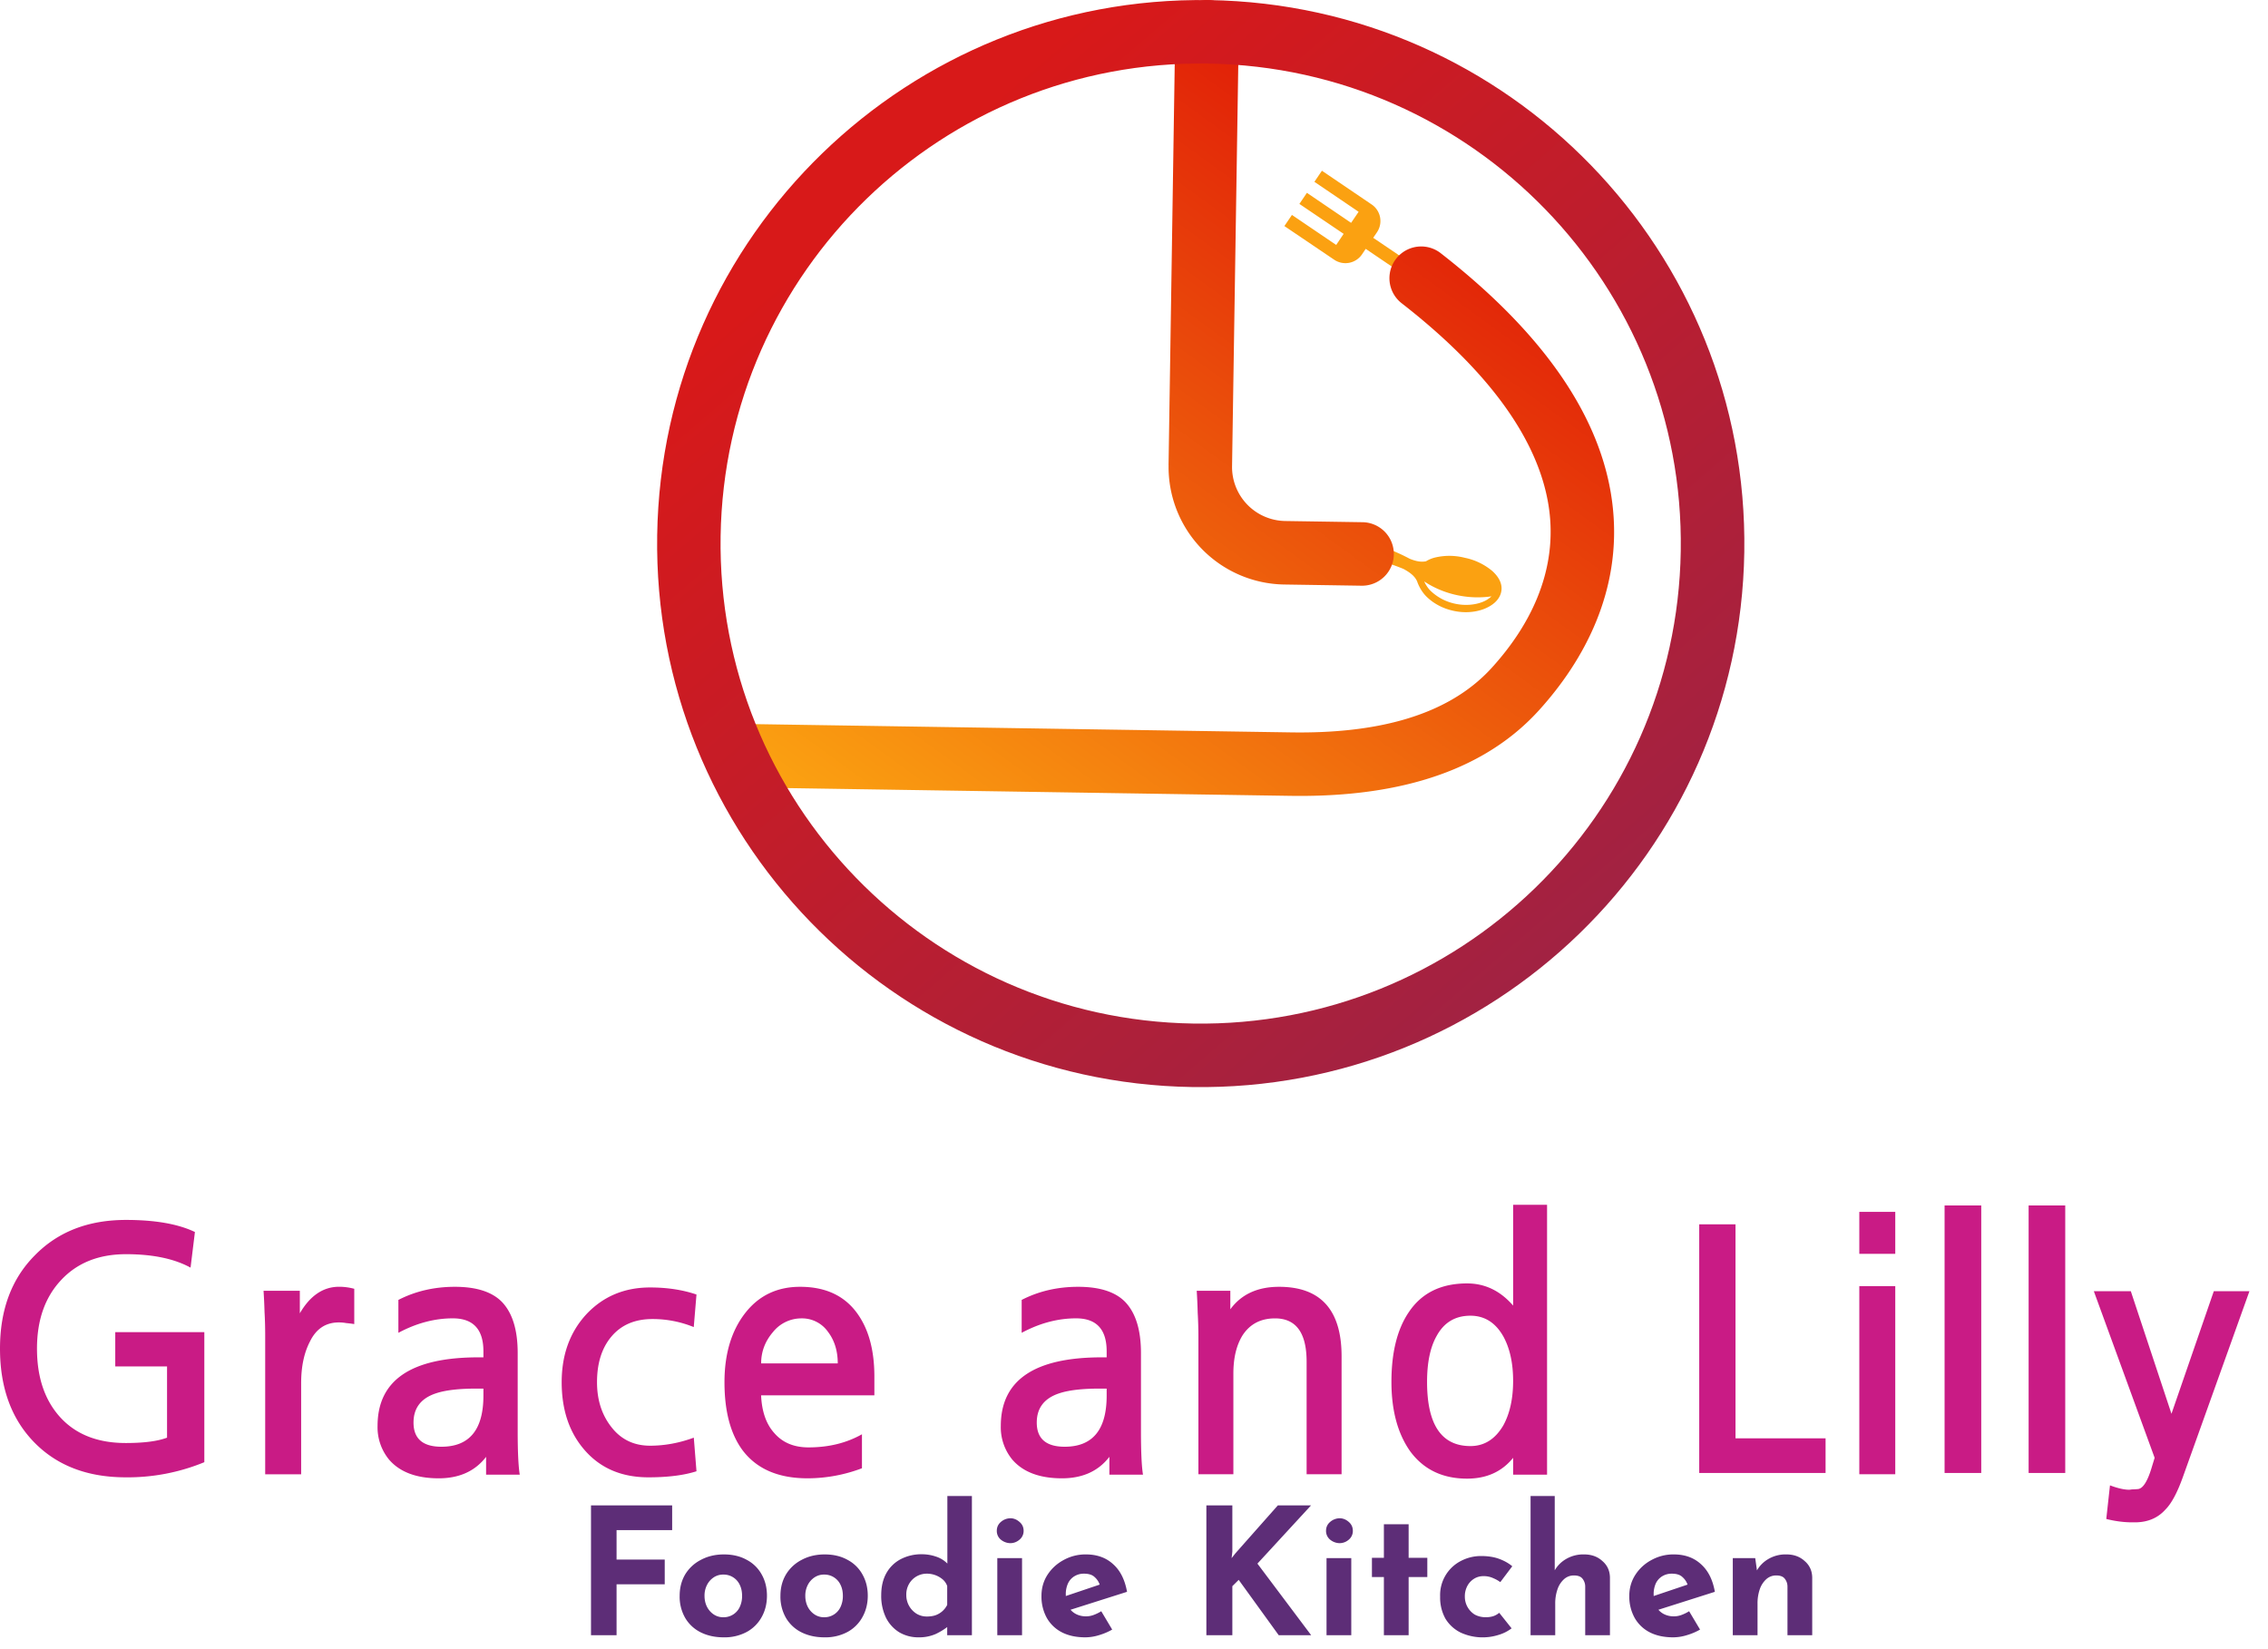 <svg width="55" height="40" fill="none" xmlns="http://www.w3.org/2000/svg"><path d="M4.955 32.31v3.155a4.87 4.87 0 0 1-1.907.367c-.934 0-1.679-.288-2.233-.864C.272 34.403 0 33.65 0 32.71s.28-1.692.84-2.257c.56-.576 1.298-.864 2.216-.864.707 0 1.264.098 1.671.293l-.106.864c-.397-.217-.918-.326-1.565-.326-.668 0-1.198.215-1.589.644-.38.413-.57.962-.57 1.646 0 .69.184 1.242.554 1.655.38.423.913.635 1.597.635.44 0 .774-.043 1.003-.13v-1.728H2.795v-.831h2.16ZM8.591 32.115a3.145 3.145 0 0 0-.195-.024.997.997 0 0 0-.18-.016c-.315 0-.549.154-.7.464-.142.272-.213.609-.213 1.01v2.21h-.872V32.4c0-.207-.005-.4-.016-.58a13.085 13.085 0 0 0-.024-.513h.88v.547c.25-.43.568-.644.953-.644.12 0 .242.016.367.049v.855ZM11.788 35.767v-.432c-.266.347-.649.521-1.149.521-.543 0-.945-.152-1.206-.456a1.235 1.235 0 0 1-.277-.815c0-1.109.815-1.663 2.445-1.663h.122v-.146c0-.533-.247-.8-.742-.8-.445 0-.885.118-1.32.351v-.798c.413-.212.87-.318 1.37-.318.52 0 .901.122 1.14.366.256.267.383.68.383 1.24v1.898c0 .5.017.85.05 1.052h-.816Zm-.065-2.087h-.171c-.424 0-.75.038-.978.114-.364.12-.546.356-.546.71 0 .39.225.586.676.586.68 0 1.019-.413 1.019-1.239v-.17ZM16.89 35.685c-.305.098-.693.147-1.166.147-.668 0-1.195-.234-1.581-.701-.348-.419-.522-.954-.522-1.606 0-.668.201-1.22.604-1.654.407-.43.92-.644 1.54-.644.413 0 .788.057 1.125.171l-.066.79a2.636 2.636 0 0 0-1.002-.195c-.424 0-.755.141-.994.424-.234.277-.35.646-.35 1.108 0 .435.119.802.358 1.1.233.294.543.44.929.44.353 0 .706-.065 1.06-.195l.065.815ZM21.204 33.843h-2.747c.017.391.123.696.318.913.201.234.478.35.832.35.489 0 .92-.106 1.296-.318v.824a3.734 3.734 0 0 1-1.32.244c-.702 0-1.223-.223-1.566-.668-.299-.397-.448-.951-.448-1.663 0-.684.166-1.241.497-1.67.332-.43.777-.644 1.337-.644.625 0 1.092.222 1.402.668.266.38.399.883.399 1.508v.456Zm-.888-.774c0-.304-.08-.56-.237-.766a.767.767 0 0 0-.643-.326.88.88 0 0 0-.693.334c-.19.223-.285.475-.285.758h1.858ZM26.903 35.767v-.432c-.267.347-.65.521-1.15.521-.543 0-.945-.152-1.206-.456a1.234 1.234 0 0 1-.277-.815c0-1.109.815-1.663 2.445-1.663h.122v-.146c0-.533-.247-.8-.741-.8-.446 0-.886.118-1.32.351v-.798c.412-.212.869-.318 1.369-.318.521 0 .902.122 1.14.366.256.267.384.68.384 1.24v1.898c0 .5.016.85.049 1.052h-.815Zm-.066-2.087h-.17c-.425 0-.75.038-.979.114-.364.12-.546.356-.546.71 0 .39.226.586.677.586.679 0 1.018-.413 1.018-1.239v-.17ZM32.534 35.758h-.848v-2.73c0-.7-.255-1.051-.766-1.051-.348 0-.611.138-.79.415-.147.24-.22.546-.22.921v2.445h-.848v-3.317c0-.212-.006-.41-.017-.595-.005-.19-.013-.37-.024-.538h.815v.449c.266-.364.66-.546 1.182-.546 1.01 0 1.516.562 1.516 1.687v2.86ZM35.659 31.912c-.37 0-.644.165-.823.497-.152.271-.229.64-.229 1.108 0 1.038.35 1.557 1.052 1.557.337 0 .603-.169.799-.505.157-.288.236-.647.236-1.076 0-.43-.079-.788-.236-1.076-.19-.337-.457-.505-.8-.505Zm1.858 3.855h-.823v-.408c-.272.337-.644.505-1.117.505-.592 0-1.051-.22-1.377-.66-.304-.429-.457-.991-.457-1.687 0-.717.142-1.282.424-1.695.31-.462.78-.693 1.41-.693.435 0 .807.18 1.117.538v-2.445h.823v6.545ZM44.271 35.726h-3.064v-6.031h.88v5.191h2.184v.84ZM45.961 35.758h-.872v-4.564h.872v4.564Zm0-5.346h-.872v-1.019h.872v1.019ZM48.046 35.726h-.889v-6.488h.889v6.488ZM50.083 35.726h-.888v-6.488h.888v6.488ZM54.55 31.317l-1.614 4.507c-.136.38-.277.644-.424.79-.18.201-.418.304-.717.31h-.082c-.206 0-.418-.027-.635-.082l.09-.815c.19.071.344.106.464.106.01 0 .032-.002.065-.008.038 0 .087-.003.147-.008.125-.01.239-.193.342-.546l.065-.212-1.475-4.042h.897l.986 2.974 1.027-2.974h.864Z" fill="#C91B85"/><path d="M14.332 36.513H16.3v.599h-1.348v.715h1.168v.599h-1.168v1.236h-.62v-3.149ZM16.482 38.703c0-.19.044-.362.132-.513a.954.954 0 0 1 .381-.355c.163-.088.35-.133.56-.133.215 0 .4.045.557.133a.88.88 0 0 1 .36.355c.085.151.127.322.127.514 0 .19-.042.363-.128.517a.907.907 0 0 1-.36.36 1.133 1.133 0 0 1-.564.132c-.205 0-.39-.04-.552-.12a.901.901 0 0 1-.376-.346 1.032 1.032 0 0 1-.137-.544Zm.603.005c0 .097.02.185.06.265.04.077.094.138.162.184a.408.408 0 0 0 .232.069.43.43 0 0 0 .402-.253.622.622 0 0 0 .055-.265c0-.1-.018-.188-.055-.265a.43.43 0 0 0-.402-.252.408.408 0 0 0-.232.068.484.484 0 0 0-.162.184.567.567 0 0 0-.06.265ZM18.926 38.703c0-.19.044-.362.133-.513a.954.954 0 0 1 .38-.355c.163-.088.35-.133.56-.133.215 0 .4.045.557.133a.88.88 0 0 1 .36.355c.085.151.128.322.128.514 0 .19-.043.363-.129.517a.907.907 0 0 1-.359.36 1.133 1.133 0 0 1-.565.132c-.205 0-.39-.04-.552-.12a.901.901 0 0 1-.376-.346 1.032 1.032 0 0 1-.137-.544Zm.603.005c0 .097.02.185.06.265.04.077.094.138.163.184a.408.408 0 0 0 .23.069.43.43 0 0 0 .403-.253.622.622 0 0 0 .055-.265c0-.1-.018-.188-.055-.265a.43.43 0 0 0-.402-.252.408.408 0 0 0-.231.068.485.485 0 0 0-.163.184.568.568 0 0 0-.06.265ZM22.277 39.713a.908.908 0 0 1-.466-.12.873.873 0 0 1-.325-.355 1.211 1.211 0 0 1-.116-.547c0-.211.043-.391.128-.54a.852.852 0 0 1 .351-.337 1.08 1.08 0 0 1 .505-.116c.12 0 .234.019.342.056a.676.676 0 0 1 .278.17v.19-1.828h.595v3.376h-.599v-.364l.047.129c-.097.08-.205.148-.325.205a1 1 0 0 1-.415.081Zm.197-.505c.08 0 .15-.01.21-.03a.505.505 0 0 0 .286-.252v-.458a.381.381 0 0 0-.107-.158.593.593 0 0 0-.39-.141.493.493 0 0 0-.428.248.51.51 0 0 0-.067.265.533.533 0 0 0 .248.458c.077.046.16.068.248.068ZM24.185 37.792h.6v1.87h-.6v-1.87Zm-.012-.663c0-.088.034-.161.102-.218a.358.358 0 0 1 .227-.086c.08 0 .152.029.218.086.069.057.103.13.103.218a.271.271 0 0 1-.103.218.334.334 0 0 1-.218.082.369.369 0 0 1-.227-.082.271.271 0 0 1-.102-.218ZM26.321 39.713c-.228 0-.422-.043-.582-.128a.88.88 0 0 1-.36-.355 1.07 1.07 0 0 1-.123-.522c0-.188.048-.358.145-.51.097-.15.227-.27.39-.359a1.09 1.09 0 0 1 .543-.137c.268 0 .488.079.659.236.174.154.286.378.338.671l-1.455.462-.133-.325 1.053-.355-.124.056a.424.424 0 0 0-.124-.193c-.057-.057-.144-.085-.261-.085a.434.434 0 0 0-.235.064.404.404 0 0 0-.154.175.628.628 0 0 0-.052.266c0 .117.021.215.064.295a.433.433 0 0 0 .176.175c.074.04.157.06.248.06a.524.524 0 0 0 .188-.034.995.995 0 0 0 .184-.09l.265.445c-.1.057-.208.103-.325.137a1.133 1.133 0 0 1-.325.051ZM29.885 37.634l-.018.158.095-.12 1.026-1.159h.805l-1.3 1.412 1.304 1.737h-.787l-.971-1.343-.154.153v1.19h-.63v-3.149h.63v1.121ZM32.17 37.792h.599v1.87h-.6v-1.87Zm-.013-.663c0-.088.034-.161.103-.218a.358.358 0 0 1 .226-.086c.08 0 .153.029.219.086.068.057.102.13.102.218a.272.272 0 0 1-.102.218.335.335 0 0 1-.219.082.369.369 0 0 1-.226-.082.272.272 0 0 1-.103-.218ZM33.56 36.97h.6v.814h.453v.466h-.453v1.412h-.6V38.25h-.29v-.466h.29v-.813ZM36.657 39.495a.973.973 0 0 1-.313.158 1.277 1.277 0 0 1-.924-.056.896.896 0 0 1-.368-.337 1.052 1.052 0 0 1-.128-.535.93.93 0 0 1 .51-.868c.153-.078.314-.116.482-.116.169 0 .314.023.437.068.125.046.232.106.32.18l-.29.385a.786.786 0 0 0-.167-.094.54.54 0 0 0-.244-.051.419.419 0 0 0-.227.064.46.46 0 0 0-.162.175.533.533 0 0 0-.06.257.511.511 0 0 0 .24.436.546.546 0 0 0 .269.064.592.592 0 0 0 .18-.025.447.447 0 0 0 .145-.082l.3.377ZM37.117 39.662v-3.376h.586v1.883l-.005-.073a.755.755 0 0 1 .279-.282.823.823 0 0 1 .44-.112c.177 0 .324.053.44.159.12.102.182.236.185.402v1.399h-.6v-1.177a.303.303 0 0 0-.068-.197c-.04-.05-.108-.076-.205-.076a.353.353 0 0 0-.24.09.577.577 0 0 0-.158.243 1.045 1.045 0 0 0-.056.355v.762h-.599ZM40.577 39.713c-.228 0-.422-.043-.582-.128a.88.88 0 0 1-.36-.355 1.07 1.07 0 0 1-.124-.522c0-.188.049-.358.146-.51a1.05 1.05 0 0 1 .39-.359 1.09 1.09 0 0 1 .543-.137c.268 0 .487.079.658.236.174.154.287.378.338.671l-1.454.462-.133-.325 1.053-.355-.124.056a.424.424 0 0 0-.125-.193c-.057-.057-.144-.085-.26-.085a.435.435 0 0 0-.236.064.405.405 0 0 0-.154.175.63.63 0 0 0-.051.266c0 .117.021.215.064.295a.432.432 0 0 0 .175.175c.075.04.157.06.248.06a.525.525 0 0 0 .189-.034.995.995 0 0 0 .184-.09l.265.445c-.1.057-.208.103-.325.137a1.133 1.133 0 0 1-.325.051ZM42.565 37.792l.047.334-.009-.03a.755.755 0 0 1 .279-.282.822.822 0 0 1 .44-.112c.177 0 .324.053.44.159.12.102.182.236.185.402v1.399h-.6v-1.177a.304.304 0 0 0-.068-.197c-.04-.05-.108-.076-.205-.076a.353.353 0 0 0-.24.09.577.577 0 0 0-.158.243 1.043 1.043 0 0 0-.055.355v.762h-.6v-1.87h.544Z" fill="#5D2D77"/><path d="m32.947 5.137-.182.268-1.072-.728-.182.269 1.073.726-.181.269-1.073-.728-.183.27 1.207.816a.486.486 0 0 0 .675-.129l.09-.134 1.207.818.182-.269-1.207-.817.091-.134a.486.486 0 0 0-.129-.675l-1.206-.818-.182.269 1.072.727ZM31.072 13.083c-.307.217-.286.83.22.63.882-.35 1.79-.306 2.743.086.143.078.27.165.33.3.048.139.123.261.21.353.156.162.384.299.658.36.272.063.535.04.745-.038.21-.08.381-.217.425-.41.045-.194-.057-.374-.217-.517a1.506 1.506 0 0 0-.664-.318 1.512 1.512 0 0 0-.736-.003.805.805 0 0 0-.204.087c-.127.028-.26-.006-.393-.059-.955-.51-1.917-.61-2.913-.543a.496.496 0 0 0-.204.072Zm3.467 1.02c.493.328 1.097.44 1.63.361a.666.666 0 0 1-.23.141c-.18.068-.419.091-.666.035a1.22 1.22 0 0 1-.595-.324.808.808 0 0 1-.14-.213Z" fill="#FBA111"/><path fill-rule="evenodd" clip-rule="evenodd" d="M17.367 18.319a.77.77 0 0 0 .758.781l13.161.203c2.059.032 4.454-.336 6.03-2.07 1.122-1.236 1.999-2.912 1.798-4.898-.2-1.983-1.458-4.08-4.185-6.201a.77.77 0 0 0-.946 1.215c2.539 1.974 3.456 3.729 3.6 5.142.142 1.41-.468 2.673-1.407 3.706-1.114 1.226-2.924 1.597-4.866 1.567l-13.161-.203a.77.77 0 0 0-.782.758Zm10.972-7.034a2.849 2.849 0 0 0 2.804 2.892l1.876.029a.77.77 0 0 0 .024-1.54l-1.876-.029a1.31 1.31 0 0 1-1.289-1.329L30.041.782A.77.77 0 1 0 28.5.758l-.162 10.527Z" fill="url('#paint0_linear_601_4597')"/><path fill-rule="evenodd" clip-rule="evenodd" d="M29.297 1.542c6.43.1 11.562 5.392 11.462 11.821-.099 6.43-5.392 11.562-11.821 11.463-6.43-.1-11.562-5.392-11.463-11.822.1-6.43 5.392-11.561 11.822-11.462Zm.023-1.54C36.6.116 42.411 6.108 42.3 13.388c-.112 7.28-6.105 13.09-13.385 12.978-7.28-.112-13.09-6.105-12.978-13.384C16.048 5.7 22.04-.11 29.32.003Z" fill="url('#paint1_linear_601_4597')"/><defs><linearGradient id="paint0_linear_601_4597" x1="79.717" y1="-30.996" x2="15.264" y2="57.957" gradientUnits="userSpaceOnUse"><stop offset=".172" stop-color="#DC0606"/><stop offset=".438" stop-color="#E73D0A"/><stop offset=".464" stop-color="#DC0606"/><stop offset=".693" stop-color="#FBA111"/><stop offset=".828" stop-color="#DC0606"/></linearGradient><linearGradient id="paint1_linear_601_4597" x1="56.161" y1="48.814" x2="-16.418" y2="-35.595" gradientUnits="userSpaceOnUse"><stop stop-color="#7818AC"/><stop offset="0" stop-color="#5D2D77"/><stop offset=".505" stop-color="#D81919"/><stop offset=".734" stop-color="#D81919"/><stop offset=".734" stop-color="#D81919"/><stop offset=".932" stop-color="#5D2D77"/></linearGradient></defs></svg>